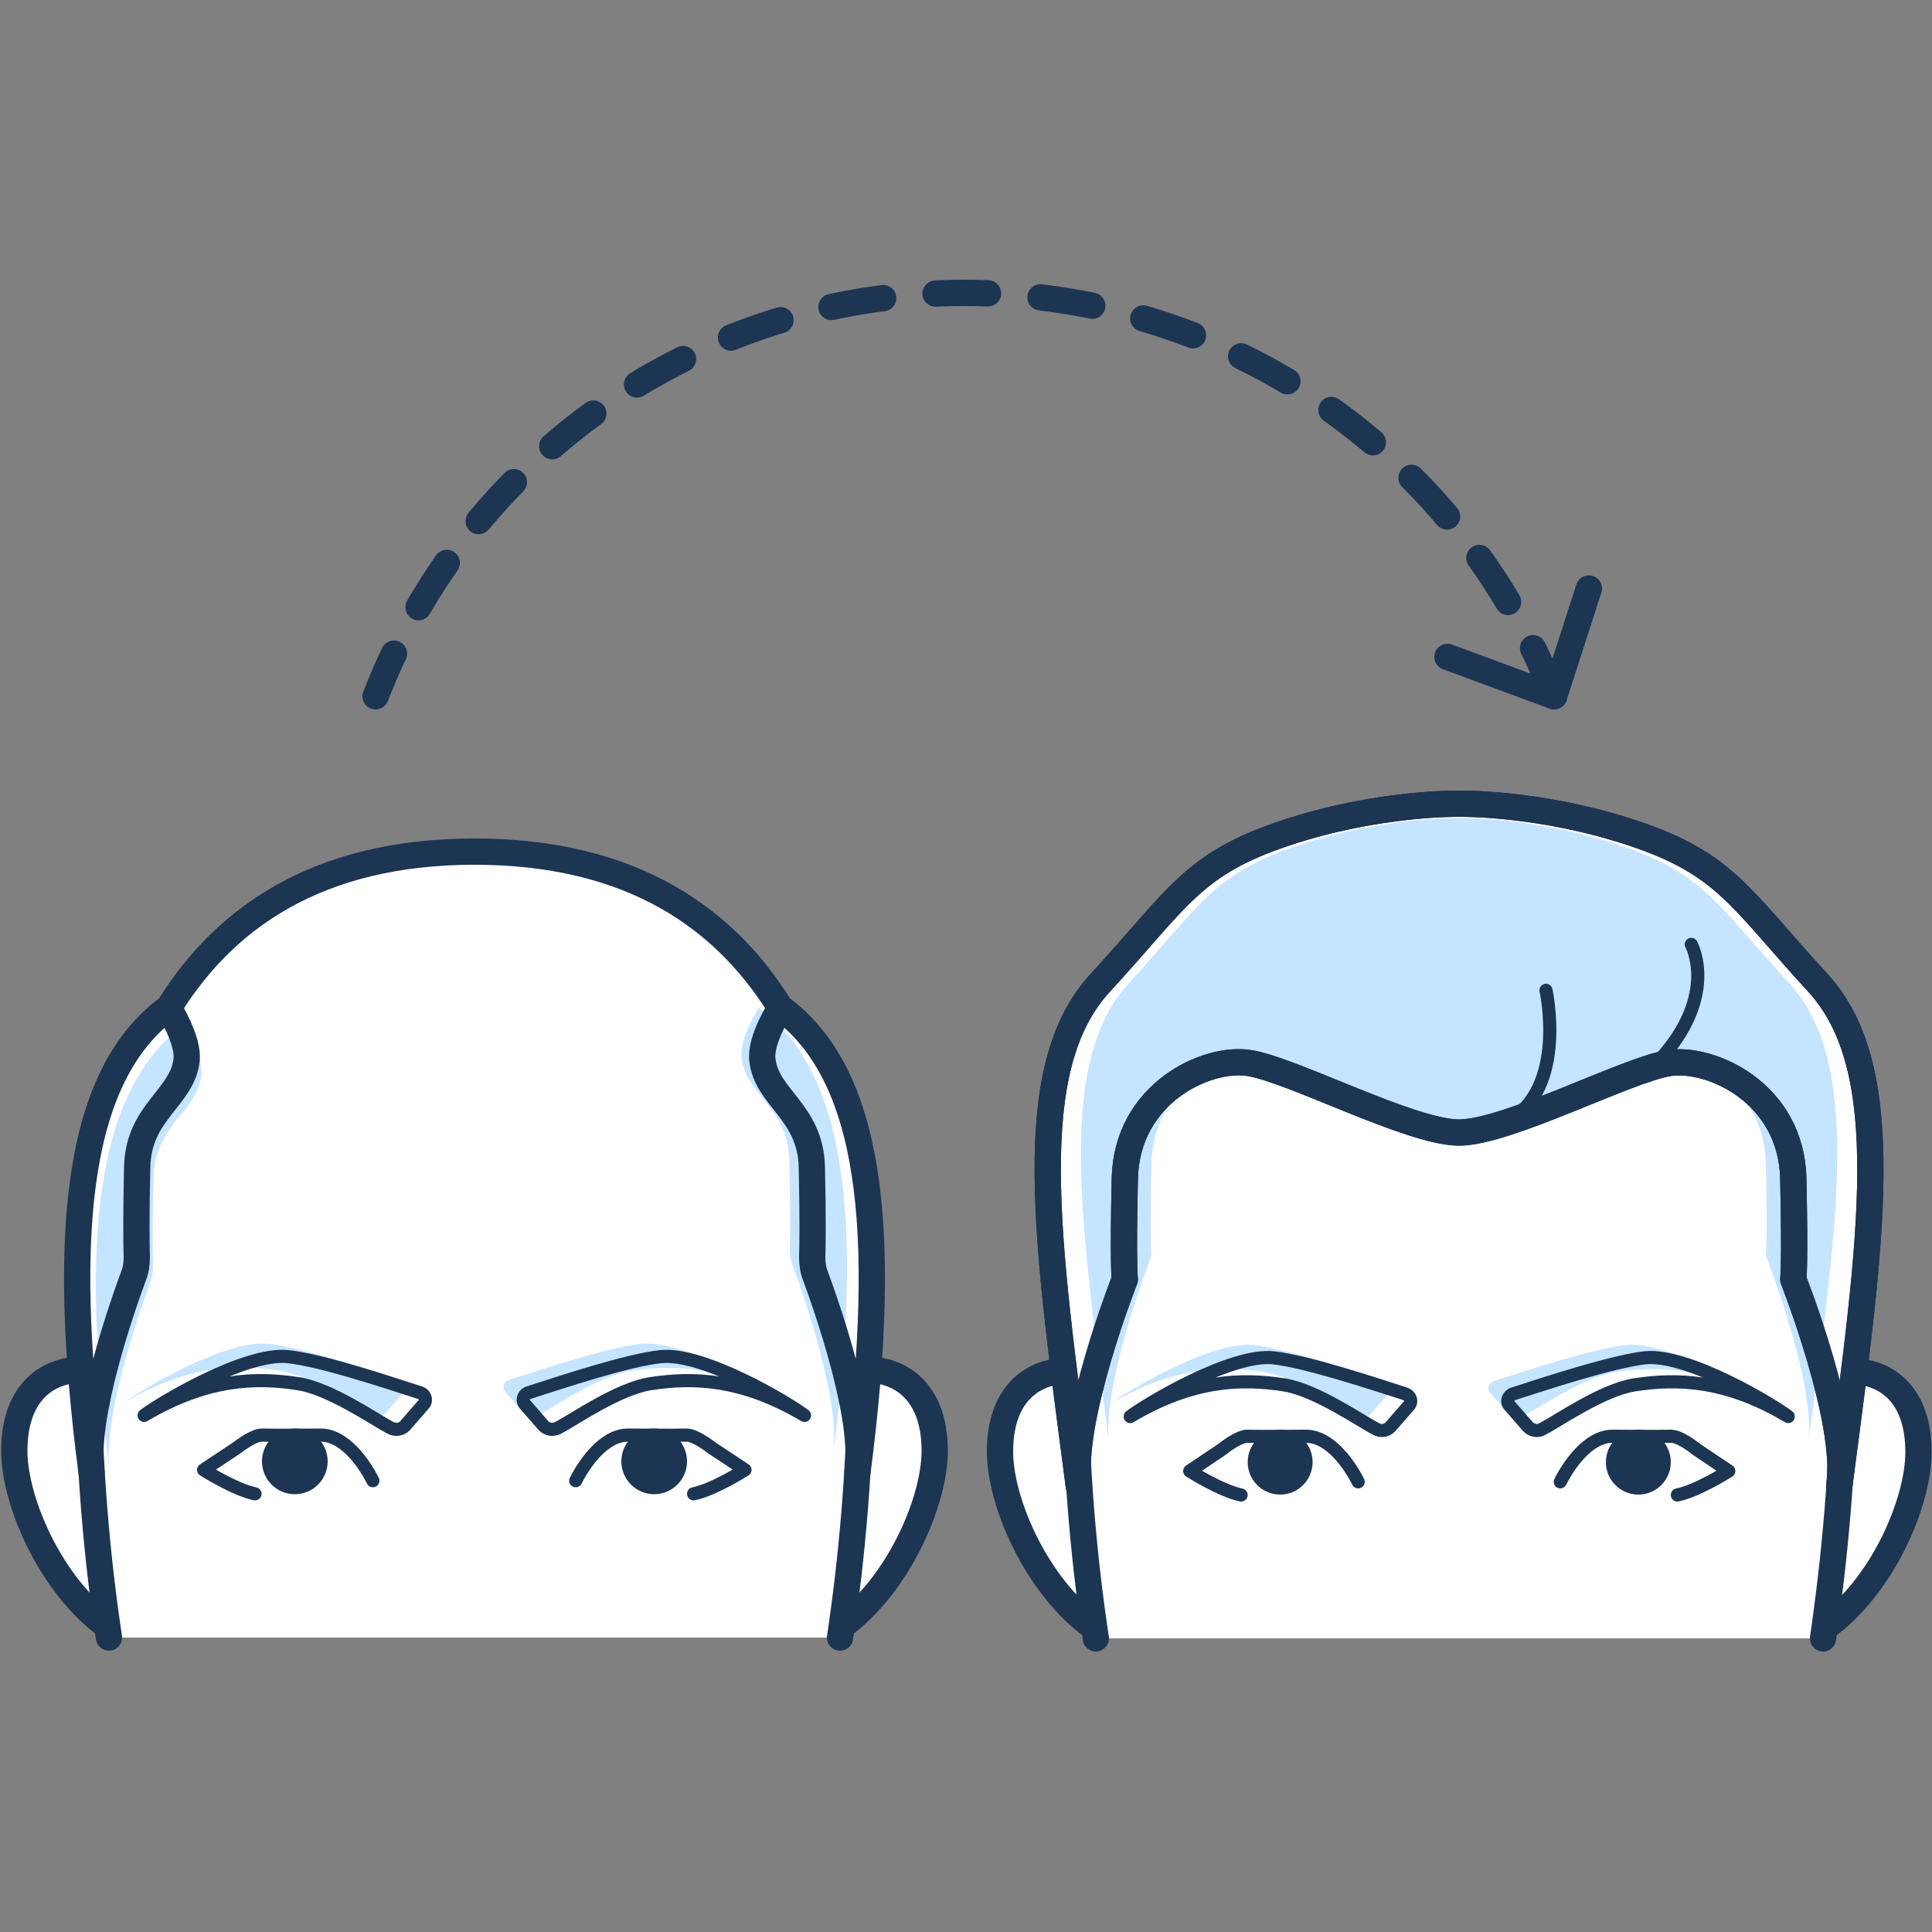 <?xml version="1.0" encoding="utf-8"?>
<!-- Generator: Adobe Illustrator 24.2.1, SVG Export Plug-In . SVG Version: 6.00 Build 0)  -->
<svg version="1.1" id="Layer_2" xmlns="http://www.w3.org/2000/svg" xmlns:xlink="http://www.w3.org/1999/xlink" x="0px" y="0px"
	 viewBox="0 0 500 500" style="enable-background:new 0 0 500 500;" xml:space="preserve">
<rect x="0" y="0" width="500" height="500" fill="#808080" stroke="none"/>
<style type="text/css">
	.st0{fill:#FFFFFF;stroke:#1C3553;stroke-width:6.8;stroke-linecap:round;stroke-linejoin:round;stroke-miterlimit:10;}
	.st1{fill:#FFFFFF;}
	.st2{fill:#C5E4FF;}
	.st3{fill:none;stroke:#1C3553;stroke-width:6.8;stroke-linecap:round;stroke-linejoin:round;stroke-miterlimit:10;}
	.st4{fill:none;stroke:#1C3553;stroke-width:3.4;stroke-linecap:round;stroke-linejoin:round;stroke-miterlimit:10;}
	.st5{fill:#1C3553;}
	
		.st6{fill:none;stroke:#1C3553;stroke-width:6.8;stroke-linecap:round;stroke-linejoin:round;stroke-miterlimit:10;stroke-dasharray:13.6,13.6;}
</style>
<g>
	<path class="st0" d="M472.2,421.3c15-10.7,24.3-32.5,24.3-45.5c0-16.3-9.8-20.9-17.2-20.9s-12.3,4.7-12.3,4.7"/>
	<path class="st0" d="M288.3,359.5c0,0-4.9-4.7-12.3-4.7s-17.2,4.7-17.2,20.9c0,13,9.4,34.8,24.3,45.5"/>
</g>
<path class="st0" d="M471.8,424c3-20.5,5.3-44.7,5.3-68.8c0-65.3-18.6-133.5-99.4-133.5s-99.4,68.2-99.4,133.5
	c0,24.1,2.2,48.4,5.3,68.8"/>
<path class="st1" d="M470.5,254.4c-20.3-22.1-23.9-30.8-47.9-38.8s-45-7.6-45-7.6s-21-0.4-45,7.6s-27.6,16.7-47.9,38.8
	c-20.3,22.1-14,65.5-5.5,130.2c-2.6-16.7,11.9-53.5,11.9-53.5s-0.5-4,0-26.1c0.5-22.1,21.2-31.6,32.1-29.9c10.9,1.6,41.9,18,54.4,18
	c12.5,0,43.5-16.3,54.4-18c10.9-1.6,31.6,7.8,32.1,29.9c0.5,22.1,0,26.1,0,26.1s14.5,36.8,11.9,53.5
	C484.5,319.9,490.8,276.6,470.5,254.4z"/>
<path class="st2" d="M463,254.4c-18.7-20.3-22-28.4-44-35.7c-22-7.3-41.4-7-41.4-7s-19.3-0.4-41.4,7c-22,7.3-25.4,15.3-44,35.7
	c-18.7,20.3-12.8,60.2-5.1,119.8c-2.4-15.3,10.9-49.2,10.9-49.2s-0.5-3.7,0-24s19.5-29,29.5-27.5c10,1.5,38.5,16.5,50,16.5
	c11.5,0,40-15,50-16.5c10-1.5,29,7.2,29.5,27.5s0,24,0,24s13.4,33.9,10.9,49.2C475.9,314.6,481.7,274.8,463,254.4z"/>
<path class="st3" d="M470.5,254.4c-20.3-22.1-23.9-30.8-47.9-38.8s-45-7.6-45-7.6s-21-0.4-45,7.6s-27.6,16.7-47.9,38.8
	c-20.3,22.1-14,65.5-5.5,130.2c-2.6-16.7,11.9-53.5,11.9-53.5s-0.5-4,0-26.1c0.5-22.1,21.2-31.6,32.1-29.9c10.9,1.6,41.9,18,54.4,18
	c12.5,0,43.5-16.3,54.4-18c10.9-1.6,31.6,7.8,32.1,29.9c0.5,22.1,0,26.1,0,26.1s14.5,36.8,11.9,53.5
	C484.5,319.9,490.8,276.6,470.5,254.4z"/>
<path class="st3" d="M470.5,254.4c-20.3-22.1-23.9-30.8-47.9-38.8s-45-7.6-45-7.6s-21-0.4-45,7.6s-27.6,16.7-47.9,38.8
	c-20.3,22.1-14,65.5-5.5,130.2c-2.6-16.7,11.9-53.5,11.9-53.5s-0.5-4,0-26.1c0.5-22.1,21.2-31.6,32.1-29.9c10.9,1.6,41.9,18,54.4,18
	c12.5,0,43.5-16.3,54.4-18c10.9-1.6,31.6,7.8,32.1,29.9c0.5,22.1,0,26.1,0,26.1s14.5,36.8,11.9,53.5
	C484.5,319.9,490.8,276.6,470.5,254.4z"/>
<path class="st2" d="M354.7,366l4.7-5.4c1.1-1,0.6-2.7-0.9-3.2c-9-2.9-25.4-8.3-34-9.3c-11.1-1.2-33.4,12.3-37.1,15.2
	c16.1-9.6,28.8-9.9,39.8-8.2c8.3,1.3,19.7,9.3,23.8,11.4C352.2,367.1,353.7,366.9,354.7,366z"/>
<path class="st2" d="M390.5,366l-4.7-5.4c-1.1-1-0.6-2.7,0.9-3.2c9-2.9,25.4-8.3,34-9.3c11.1-1.2,33.4,12.3,37.1,15.2
	c-16.1-9.6-28.8-9.9-39.8-8.2c-8.3,1.3-19.7,9.3-23.8,11.4C393,367.1,391.5,366.9,390.5,366z"/>
<path class="st4" d="M359.8,369.3l4.7-5.4c1.1-1,0.6-2.7-0.9-3.2c-9-2.9-25.4-8.3-34-9.3c-11.1-1.2-33.4,12.3-37.1,15.2
	c16.1-9.6,28.8-9.9,39.8-8.2c8.3,1.3,19.7,9.3,23.8,11.4C357.3,370.5,358.8,370.3,359.8,369.3z"/>
<path class="st4" d="M395.5,369.3l-4.7-5.4c-1.1-1-0.6-2.7,0.9-3.2c9-2.9,25.4-8.3,34-9.3c11.1-1.2,33.4,12.3,37.1,15.2
	c-16.1-9.6-28.8-9.9-39.8-8.2c-8.3,1.3-19.7,9.3-23.8,11.4C398.1,370.5,396.6,370.3,395.5,369.3z"/>
<path class="st4" d="M351.5,383.5c-2.1-4.2-7.2-11.8-13.5-11.8c-5.6,0-10.6,0.1-15.2,0c-2,0-5.2,2.3-6.7,3.5l-8.2,5.5
	c0,0,8,5.1,13.3,6.2"/>
<circle class="st5" cx="331.3" cy="378.4" r="8.4"/>
<path class="st4" d="M403.8,383.5c2.1-4.2,7.2-11.8,13.5-11.8c5.6,0,10.6,0.1,15.2,0c2,0,5.2,2.3,6.7,3.5l8.2,5.5
	c0,0-8,5.1-13.3,6.2"/>
<circle class="st5" cx="424" cy="378.4" r="8.4"/>
<path class="st4" d="M427.5,276.4c18-17.9,10.2-32,10.2-32"/>
<path class="st4" d="M390.2,290.2c15.5-8.6,9.9-33.9,9.9-33.9"/>
<polyline class="st3" points="411.2,152.3 402.2,180.2 374.6,170 "/>
<path class="st6" d="M402.2,180.2c-23.7-61.1-83-104.4-152.5-104.4S120.9,119.1,97.2,180.2"/>
<g>
	<path class="st0" d="M217.5,421.1c15-10.7,24.4-32.6,24.4-45.6c0-16.3-9.9-21-17.2-21s-12.3,4.7-12.3,4.7"/>
	<path class="st0" d="M33.2,359.2c0,0-4.9-4.7-12.3-4.7s-17.2,4.7-17.2,21c0,13,9.4,34.9,24.4,45.6"/>
</g>
<path class="st0" d="M217.4,423.8c3.1-20.6,5.3-45,5.3-69.2c0-65.7-18.7-134.2-99.9-134.2s-99.9,68.6-99.9,134.2
	c0,24.2,2.2,48.7,5.3,69.2"/>
<path class="st2" d="M99.8,365.7l4.7-5.4c1.1-1,0.6-2.8-0.9-3.2c-9-2.9-25.5-8.4-34.1-9.3C58.4,346.5,36,360,32.3,362.9
	c16.2-9.6,28.9-9.9,39.9-8.2c8.3,1.3,19.8,9.3,23.8,11.4C97.2,366.8,98.7,366.6,99.8,365.7z"/>
<path class="st2" d="M135.6,365.7l-4.7-5.4c-1.1-1-0.6-2.8,0.9-3.2c9-2.9,25.5-8.4,34.1-9.3c11.1-1.2,33.5,12.3,37.2,15.2
	c-16.2-9.6-28.9-9.9-39.9-8.2c-8.3,1.3-19.8,9.3-23.8,11.4C138.1,366.8,136.6,366.6,135.6,365.7z"/>
<path class="st4" d="M104.8,369l4.7-5.4c1.1-1,0.6-2.8-0.9-3.2c-9-2.9-25.5-8.4-34.1-9.3c-11.1-1.2-33.5,12.3-37.2,15.2
	c16.2-9.6,28.9-9.9,39.9-8.2c8.3,1.3,19.8,9.3,23.8,11.4C102.3,370.2,103.8,370,104.8,369z"/>
<path class="st4" d="M140.7,369l-4.7-5.4c-1.1-1-0.6-2.8,0.9-3.2c9-2.9,25.5-8.4,34.1-9.3c11.1-1.2,33.5,12.3,37.2,15.2
	c-16.2-9.6-28.9-9.9-39.9-8.2c-8.3,1.3-19.8,9.3-23.8,11.4C143.2,370.2,141.7,370,140.7,369z"/>
<path class="st4" d="M96.5,383.2c-2.1-4.2-7.2-11.8-13.5-11.8c-5.6,0-10.6,0.1-15.2,0c-2,0-5.2,2.3-6.8,3.5l-8.3,5.5
	c0,0,8,5.1,13.3,6.2"/>
<circle class="st5" cx="76.3" cy="378.2" r="8.5"/>
<path class="st4" d="M149,383.2c2.1-4.2,7.2-11.8,13.5-11.8c5.6,0,10.6,0.1,15.2,0c2,0,5.2,2.3,6.8,3.5l8.3,5.5c0,0-8,5.1-13.3,6.2"
	/>
<circle class="st5" cx="169.3" cy="378.2" r="8.5"/>
<path class="st1" d="M43.6,260.8c-23.1,17-28.2,56.2-19.9,120.3c-2.2-14,7.8-42.6,10.9-51c0.6-1.5,0.8-3.1,0.8-4.8
	c-0.1-3.1-0.2-9.7,0.1-23.4c0.4-14.3,11.8-17.8,12.8-27.7C48.8,269,43.6,260.8,43.6,260.8z"/>
<path class="st1" d="M202,260.8c23.1,17,28.2,56.2,19.9,120.3c2.2-14-7.8-42.6-10.9-51c-0.6-1.5-0.8-3.1-0.8-4.8
	c0.1-3.1,0.2-9.7-0.1-23.4c-0.4-14.3-11.8-17.8-12.8-27.7C196.7,269,202,260.8,202,260.8z"/>
<path class="st2" d="M47.6,265.3c-22.3,16.3-27.2,54.1-19.2,115.7c-2.1-13.4,7.5-41,10.5-49.1c0.5-1.5,0.8-3,0.7-4.6
	c-0.1-3-0.2-9.4,0.1-22.5c0.3-13.7,11.4-17.1,12.4-26.6C52.7,273.2,47.6,265.3,47.6,265.3z"/>
<path class="st2" d="M196.4,260.8c22.3,16.3,27.2,54.1,19.2,115.7c2.1-13.4-7.5-41-10.5-49.1c-0.5-1.5-0.8-3-0.7-4.6
	c0.1-3,0.2-9.4-0.1-22.5c-0.3-13.7-11.4-17.1-12.4-26.6C191.3,268.7,196.4,260.8,196.4,260.8z"/>
<path class="st3" d="M43.6,260.8c-23.1,17-28.2,56.2-19.9,120.3c-2.2-14,7.8-42.6,10.9-51c0.6-1.5,0.8-3.1,0.8-4.8
	c-0.1-3.1-0.2-9.7,0.1-23.4c0.4-14.3,11.8-17.8,12.8-27.7C48.8,269,43.6,260.8,43.6,260.8z"/>
<path class="st3" d="M202,260.8c23.1,17,28.2,56.2,19.9,120.3c2.2-14-7.8-42.6-10.9-51c-0.6-1.5-0.8-3.1-0.8-4.8
	c0.1-3.1,0.2-9.7-0.1-23.4c-0.4-14.3-11.8-17.8-12.8-27.7C196.7,269,202,260.8,202,260.8z"/>
</svg>
